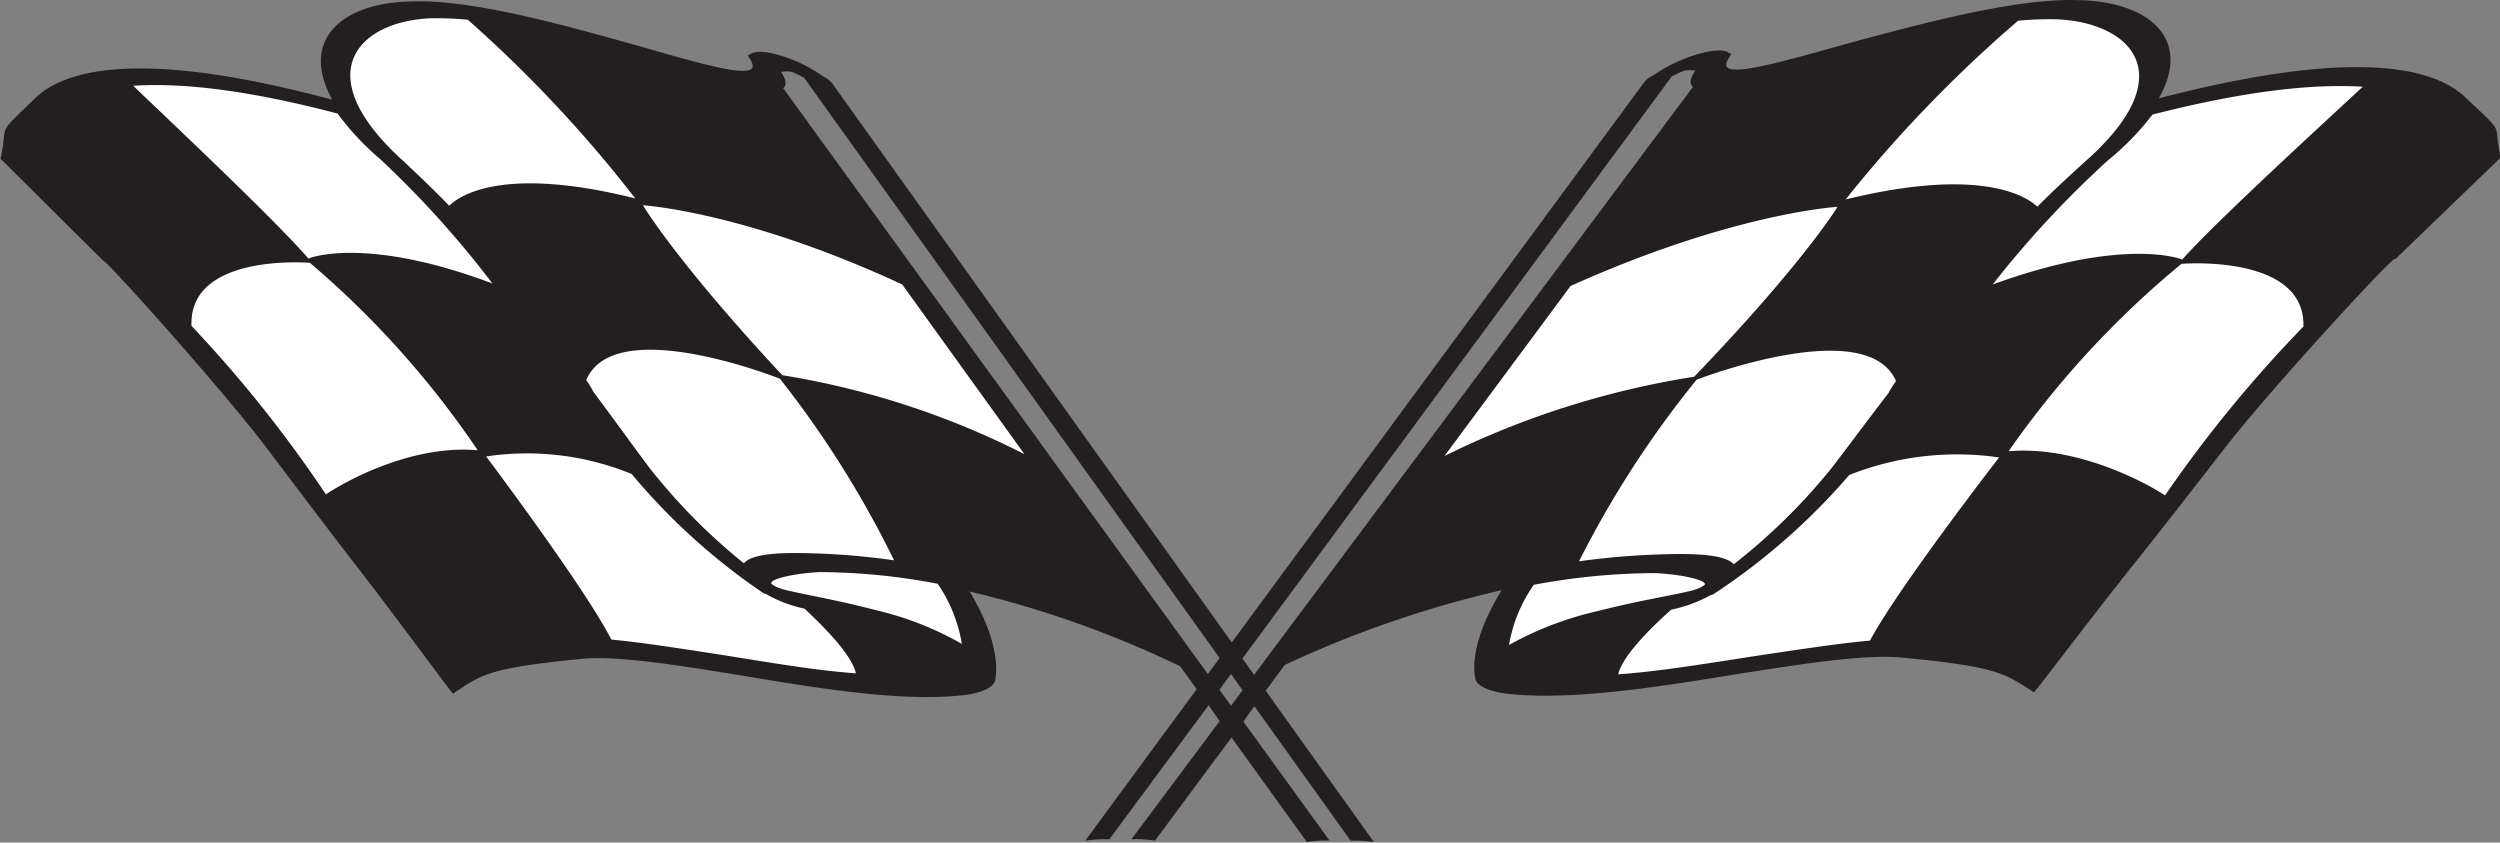 <svg xmlns="http://www.w3.org/2000/svg" width="226.75" height="76.42" viewBox="0 0 226.75 76.42"><rect x="0" y="0" width="226.75" height="76.42" fill="#808080" stroke="none"/><title>Checkered flag logo - Brandlogos.net</title><path d="M487.82,369.28c-.63.26-10.67,11.22-14.73,16.3-.81,1-4.64,6-8.62,11-4.79,6-9.31,12.08-9.38,12-2.62-1.73-3.4-2.32-11.7-3.12-3.36-.4-9.18.53-15.14,1.46-7.32,1.2-15.67,2.52-21.39,1.73-1.38-.27-2.29-.66-2.43-1.33h0c0-.13-.8-2.79,2.4-8a98.42,98.42,0,0,0-19.67,6.78l-1.73,2.34,9.82,13.73a11.57,11.57,0,0,0-2.12-.13l-8.73-12.2-1,1.4,7.82,10.79a9.94,9.94,0,0,0-2.06.13l-6.83-9.48-6.95,9.36a10.52,10.52,0,0,0-2.13-.13l8-10.71-1-1.45-9,12.16a12.23,12.23,0,0,0-2.19.13l10.11-13.74-1.5-2.08a93.75,93.75,0,0,0-19.09-6.78c3.1,5.18,2.3,7.84,2.33,8h0c-.13.66-1,1.06-2.36,1.33-5.55.8-13.66-.53-20.76-1.73-5.79-.93-11.44-1.86-14.7-1.46-8.06.8-8.81,1.39-11.36,3.12-.06.07-4.45-6-9.1-12-3.86-5-7.58-10-8.37-11-3.94-5.09-13.68-16-14.3-16.3l-9.28-9.21c.75-3.4-.55-1.89,3-5.36,2.73-2.79,9.72-4.65,27.08,0-3.05-5.58,1.12-8.77,7-8.9,5.52-.27,14,2.13,20.71,4,7.76,2.26,11.46,3.19,10.18,1.2-.2-.27-.23-.4.05-.4,0-.13.72-.53,2.82.13a13.13,13.13,0,0,1,3.76,1.86,2.27,2.27,0,0,1,.85.66l36.22,50.68,37.4-50.8a2.33,2.33,0,0,1,.87-.66,13.72,13.72,0,0,1,3.88-1.86c2.16-.66,2.94-.27,2.91-.13.29,0,.26.13.05.4-1.32,2,2.49,1.06,10.48-1.2,6.9-1.86,15.64-4.25,21.33-4,6,.13,10.31,3.32,7.17,8.9,17.89-4.65,25.08-2.79,27.89,0,3.69,3.47,2.34,2,3.12,5.36l-9.55,9.21ZM382.28,409.8l1.05-1.41-1.05-1.47-1.05,1.43,1.05,1.45Zm2.1-2.81,39.81-53.33c-.37-.27-.25-.8.19-1.46a2.53,2.53,0,0,0-1,0,11.09,11.09,0,0,0-1.13.53l-38.93,52.79,1.06,1.48Zm-4.19-.08,1.06-1.44-37.68-52.62a10.72,10.72,0,0,0-1.09-.53,2.38,2.38,0,0,0-1,0c.43.66.54,1.2.18,1.46l38.51,53.13Z" transform="translate(-270.63 -345.79)" style="fill:#231f20;fill-rule:evenodd"/><path d="M357.87,404.19a29,29,0,0,0-7.8-3.06c-2.52-.66-4.56-1.06-5.88-1.33-2.63-.53-3.08-.66-3.59-1.06-.23-.4,1.89-.93,4.37-1.06a57.37,57.37,0,0,1,10.71,1.06,13.54,13.54,0,0,1,2.19,5.45Z" transform="translate(-270.63 -345.79)" style="fill:#fff;fill-rule:evenodd"/><path d="M288,375.35a116.67,116.67,0,0,1,12.19,15.28c2.19-1.46,8.07-4.52,13.77-4a84.05,84.05,0,0,0-15.22-17s-11-.93-10.74,5.71Z" transform="translate(-270.63 -345.79)" style="fill:#fff;fill-rule:evenodd"/><path d="M282.7,353.56c3.19,3.06,13.07,12.36,15.9,15.68,0,0,5-2.13,16.69,2.26a89.8,89.8,0,0,0-10.19-11.29,24,24,0,0,1-3.85-4.12c-8.6-2.26-14.44-2.79-18.57-2.52Z" transform="translate(-270.63 -345.79)" style="fill:#fff;fill-rule:evenodd"/><path d="M343.62,401a12.05,12.05,0,0,1-3.51-1.33.64.64,0,0,1-.31-.13,57.61,57.61,0,0,1-11.88-10.76,25.06,25.06,0,0,0-13.2-1.59s8.91,11.83,11.36,16.61c2.85.27,6.18.8,9.65,1.33,4.2.66,8.7,1.46,12.53,1.73-.38-1.73-3.07-4.38-4.65-5.85Z" transform="translate(-270.63 -345.79)" style="fill:#fff;fill-rule:evenodd"/><path d="M341.36,380.14s-15-6-17.56.13a6.91,6.91,0,0,1,.65,1.06c1.79,2.39,3.41,4.65,5,6.78a53.52,53.52,0,0,0,8.65,8.77c.66-.8,2.86-.93,4.68-.93a65.16,65.16,0,0,1,8.94.66,91.39,91.39,0,0,0-10.36-16.48Z" transform="translate(-270.63 -345.79)" style="fill:#fff;fill-rule:evenodd"/><path d="M309.68,347.45c-6.5.27-11.3,5-2.41,13,1.41,1.33,2.82,2.66,4.1,4,1.38-1.33,5.79-3.45,16.88-.66a118.6,118.6,0,0,0-15.19-16.21,29,29,0,0,0-3.38-.13Z" transform="translate(-270.63 -345.79)" style="fill:#fff;fill-rule:evenodd"/><path d="M363.56,387l-11.1-15.41c-14.32-6.64-23.51-7.18-23.51-7.18s2.94,5,12.63,15.41a74.68,74.68,0,0,1,22,7.18Z" transform="translate(-270.63 -345.79)" style="fill:#fff;fill-rule:evenodd"/><path d="M407.51,404.28a30.4,30.4,0,0,1,8-3.06c2.6-.66,4.7-1.06,6.05-1.33,2.71-.53,3.17-.66,3.69-1.06.23-.4-1.94-.93-4.5-1.06a60.77,60.77,0,0,0-11,1.06,13.32,13.32,0,0,0-2.25,5.45Z" transform="translate(-270.63 -345.79)" style="fill:#fff;fill-rule:evenodd"/><path d="M479.52,375.44A117.3,117.3,0,0,0,467,390.72c-2.25-1.46-8.31-4.52-14.19-4a84.78,84.78,0,0,1,15.68-17s11.28-.93,11.06,5.71Z" transform="translate(-270.63 -345.79)" style="fill:#fff;fill-rule:evenodd"/><path d="M484.94,353.65c-3.29,3.06-13.46,12.36-16.38,15.68,0,0-5.12-2.13-17.19,2.26a90.74,90.74,0,0,1,10.49-11.29,24.23,24.23,0,0,0,4-4.12c8.86-2.26,14.87-2.79,19.12-2.52Z" transform="translate(-270.63 -345.79)" style="fill:#fff;fill-rule:evenodd"/><path d="M422.19,401.09a12.63,12.63,0,0,0,3.61-1.33.67.67,0,0,0,.32-.13,58.84,58.84,0,0,0,12.24-10.76,26.52,26.52,0,0,1,13.59-1.59s-9.17,11.83-11.71,16.61c-2.94.27-6.36.8-9.94,1.33-4.32.66-9,1.46-12.9,1.73.4-1.73,3.16-4.39,4.79-5.85Z" transform="translate(-270.63 -345.79)" style="fill:#fff;fill-rule:evenodd"/><path d="M424.51,380.23s15.46-6,18.09.13a6.91,6.91,0,0,0-.67,1.06c-1.84,2.39-3.51,4.65-5.14,6.78a54.33,54.33,0,0,1-8.91,8.77c-.68-.8-3-.93-4.82-.93a69.09,69.09,0,0,0-9.21.66,91,91,0,0,1,10.67-16.48Z" transform="translate(-270.63 -345.79)" style="fill:#fff;fill-rule:evenodd"/><path d="M457.15,347.54c6.7.27,11.64,5,2.49,13-1.45,1.33-2.91,2.66-4.22,4-1.42-1.33-6-3.45-17.39-.66a120.16,120.16,0,0,1,15.64-16.21,30.79,30.79,0,0,1,3.48-.13Z" transform="translate(-270.63 -345.79)" style="fill:#fff;fill-rule:evenodd"/><path d="M401.65,387.14l11.43-15.41c14.75-6.64,24.21-7.18,24.21-7.18s-3,5-13,15.41a78.63,78.63,0,0,0-22.63,7.18Z" transform="translate(-270.63 -345.79)" style="fill:#fff;fill-rule:evenodd"/></svg>